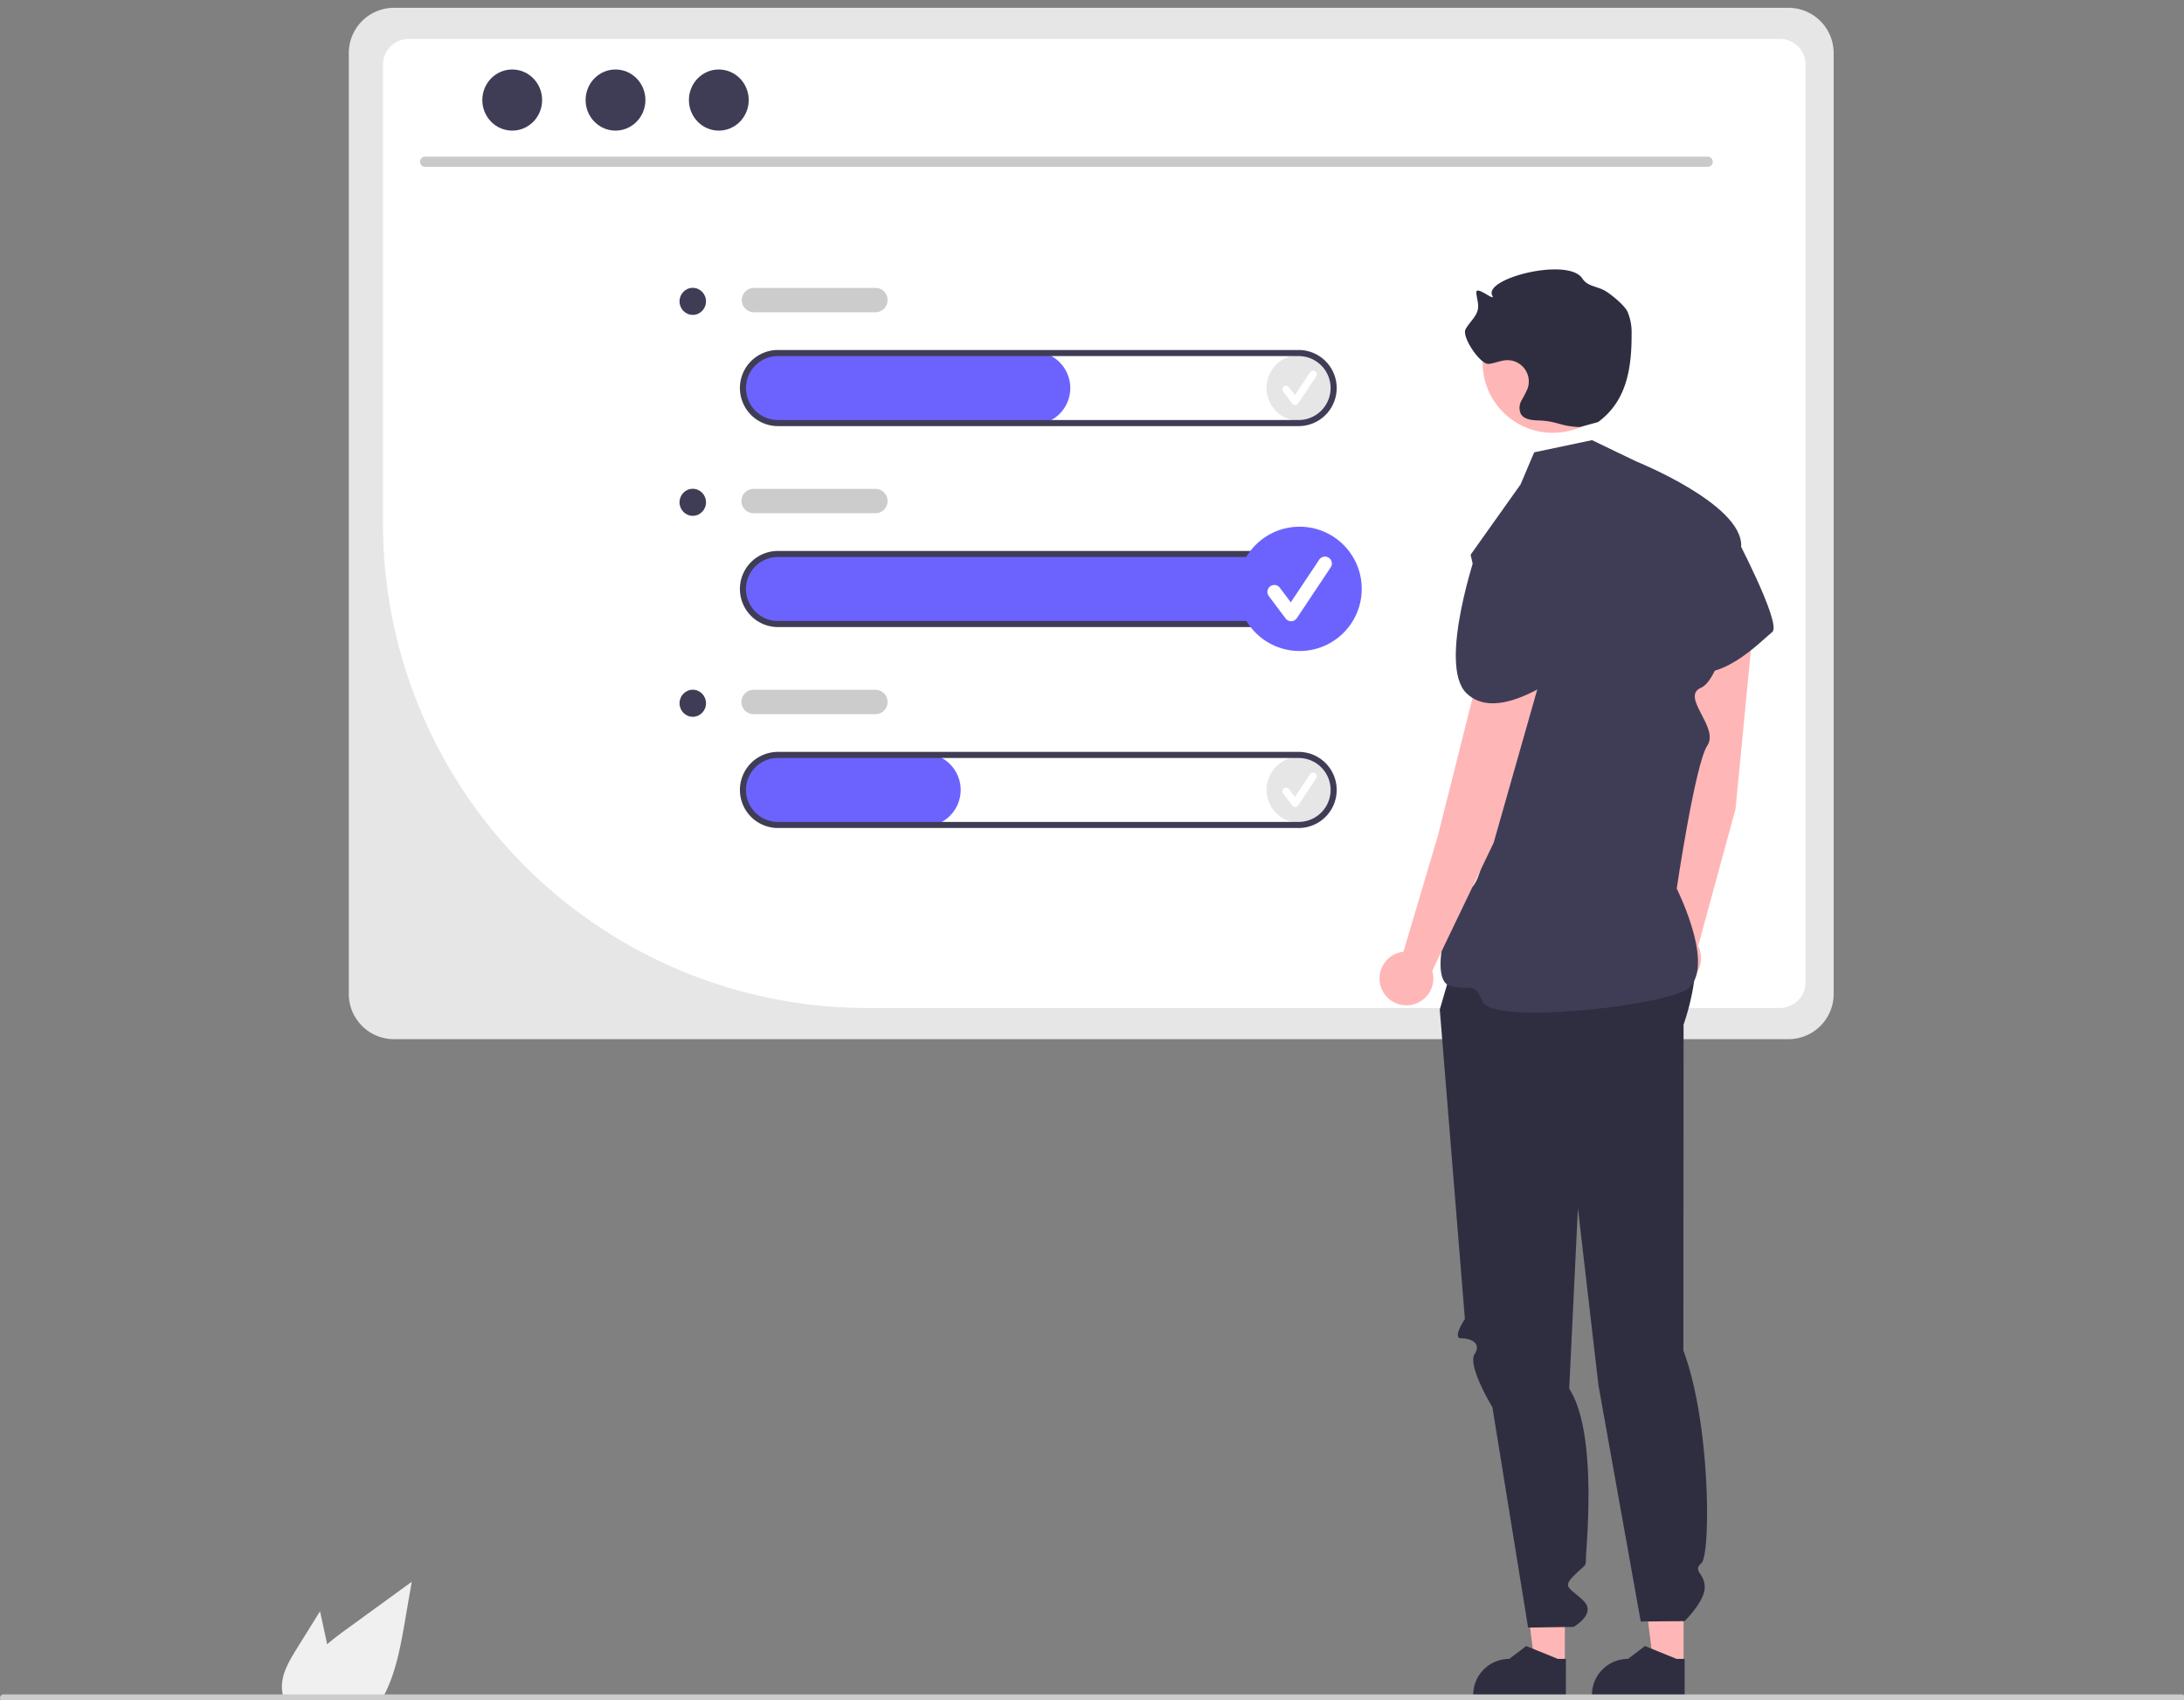 <svg width="560" height="436" viewBox="0 0 560 436" fill="none" xmlns="http://www.w3.org/2000/svg">
    <rect x="0" y="0" width="560" height="436" fill="#808080" stroke="none"/>
    <g clip-path="url(#sjwdqam5qa)">
        <path d="m76.039 422.83 6.019-9.673 1.202 5.527c.211.968.422 1.952.617 2.928 1.71-1.46 3.529-2.811 5.309-4.107a12406.13 12406.13 0 0 0 16.387-11.913l-1.71 9.915c-1.054 6.105-2.155 12.335-4.762 17.917a27.785 27.785 0 0 1-.937 1.866H72.76a8.18 8.18 0 0 1-.422-1.749.606.606 0 0 1-.008-.117c-.398-3.787 1.695-7.354 3.709-10.594z" fill="#F0F0F0"/>
        <path d="M458.582 2h-357.56a11.607 11.607 0 0 0-11.588 11.589V254.87a11.602 11.602 0 0 0 11.588 11.589h357.56a11.6 11.6 0 0 0 11.589-11.589V13.589A11.609 11.609 0 0 0 458.582 2z" fill="#E6E6E6"/>
        <path d="M456.375 258.471H222.09A124.253 124.253 0 0 1 98.2 134.581v-118a6.603 6.603 0 0 1 6.587-6.601h351.588a6.603 6.603 0 0 1 6.588 6.6v235.303a6.597 6.597 0 0 1-6.588 6.588z" fill="#fff"/>
        <path d="M437.923 42.79H108.944a1.31 1.31 0 0 1 0-2.617h328.979a1.31 1.31 0 0 1 0 2.617z" fill="#CACACA"/>
        <path d="M131.339 33.493c4.234 0 7.667-3.509 7.667-7.838 0-4.329-3.433-7.838-7.667-7.838s-7.667 3.51-7.667 7.838c0 4.329 3.433 7.838 7.667 7.838zM157.823 33.493c4.235 0 7.667-3.509 7.667-7.838 0-4.329-3.432-7.838-7.667-7.838-4.234 0-7.667 3.51-7.667 7.838 0 4.329 3.433 7.838 7.667 7.838zM184.312 33.493c4.234 0 7.667-3.509 7.667-7.838 0-4.329-3.433-7.838-7.667-7.838-4.235 0-7.667 3.51-7.667 7.838 0 4.329 3.432 7.838 7.667 7.838z" fill="#3F3D56"/>
        <path d="M332.982 160.397H199.756a9.534 9.534 0 0 1-9.621-8.729 9.375 9.375 0 0 1 9.347-10.008h133.5a9.365 9.365 0 0 1 9.368 9.368 9.369 9.369 0 0 1-9.368 9.369z" fill="#6C63FF"/>
        <path d="M333.23 107.928a8.464 8.464 0 1 0 0-16.928 8.464 8.464 0 0 0 0 16.928z" fill="#E6E6E6"/>
        <path d="M332.078 103.869a.94.94 0 0 1-.754-.376l-2.309-3.079a.938.938 0 0 1-.182-.7.957.957 0 0 1 .368-.622.94.94 0 0 1 1.321.192l1.51 2.014 3.881-5.82a.938.938 0 0 1 1.304-.266.943.943 0 0 1 .266 1.305l-.004.006-4.618 6.927a.94.94 0 0 1-.757.419h-.026z" fill="#fff"/>
        <path d="M333.23 210.981a8.465 8.465 0 1 0-.001-16.93 8.465 8.465 0 0 0 .001 16.93z" fill="#E6E6E6"/>
        <path d="M332.078 206.922a.94.94 0 0 1-.754-.377l-2.309-3.078a.938.938 0 0 1-.182-.7.935.935 0 0 1 .7-.782.951.951 0 0 1 .716.105.933.933 0 0 1 .273.247l1.51 2.014 3.881-5.82a.94.94 0 0 1 1.707.331.94.94 0 0 1-.137.708l-.004.006-4.618 6.927a.929.929 0 0 1-.328.301.935.935 0 0 1-.429.118h-.026z" fill="#fff"/>
        <path d="M265.061 108.87h-65.305a9.529 9.529 0 0 1-6.527-2.472 9.527 9.527 0 0 1-3.094-6.257 9.36 9.36 0 0 1 2.29-6.798 9.378 9.378 0 0 1 7.057-3.21h65.579a9.367 9.367 0 0 1 6.624 15.993 9.367 9.367 0 0 1-6.624 2.744z" fill="#6C63FF"/>
        <path d="M332.982 109.26H199.481a9.758 9.758 0 1 1 0-19.517h133.501a9.757 9.757 0 1 1 0 19.517zM199.481 91.304a8.196 8.196 0 0 0-5.796 13.994 8.197 8.197 0 0 0 5.796 2.401h133.501a8.197 8.197 0 0 0 0-16.395H199.481zM332.982 160.787H199.481a9.759 9.759 0 0 1 0-19.518h133.501a9.758 9.758 0 1 1 0 19.518zM199.481 142.83a8.197 8.197 0 0 0 0 16.395h133.501a8.197 8.197 0 0 0 0-16.395H199.481z" fill="#3F3D56"/>
        <path d="M236.956 211.923h-37.2a9.529 9.529 0 0 1-6.527-2.472 9.527 9.527 0 0 1-3.094-6.257 9.384 9.384 0 0 1 2.29-6.799 9.384 9.384 0 0 1 7.057-3.209h37.474a9.368 9.368 0 0 1 0 18.737z" fill="#6C63FF"/>
        <path d="M332.982 212.313H199.481a9.758 9.758 0 1 1 0-19.518h133.501a9.759 9.759 0 0 1 0 19.518zm-133.501-17.956a8.197 8.197 0 0 0 0 16.395h133.501a8.197 8.197 0 0 0 0-16.395H199.481z" fill="#3F3D56"/>
        <path d="M224.464 80.07h-31.228a3.124 3.124 0 0 1 0-6.245h31.228a3.122 3.122 0 0 1 2.208 5.33 3.122 3.122 0 0 1-2.208.915zM224.464 131.597h-31.228a3.122 3.122 0 0 1 0-6.246h31.228a3.12 3.12 0 0 1 3.123 3.123 3.122 3.122 0 0 1-3.123 3.123zM224.464 183.123h-31.228a3.122 3.122 0 0 1 0-6.246h31.228a3.12 3.12 0 0 1 3.123 3.123 3.12 3.12 0 0 1-3.123 3.123z" fill="#CCC"/>
        <path d="M177.632 80.742c1.874 0 3.393-1.553 3.393-3.469s-1.519-3.469-3.393-3.469c-1.874 0-3.394 1.553-3.394 3.47 0 1.915 1.52 3.468 3.394 3.468zM177.632 132.268c1.874 0 3.393-1.553 3.393-3.469 0-1.915-1.519-3.468-3.393-3.468-1.874 0-3.394 1.553-3.394 3.468 0 1.916 1.52 3.469 3.394 3.469zM177.632 183.795c1.874 0 3.393-1.553 3.393-3.469s-1.519-3.469-3.393-3.469c-1.874 0-3.394 1.553-3.394 3.469s1.52 3.469 3.394 3.469z" fill="#3F3D56"/>
        <path d="M401.239 426.851h-7.73l-3.677-29.815h11.408l-.001 29.815z" fill="#FFB6B6"/>
        <path d="m401.512 434.915-23.77-.001v-.301a9.252 9.252 0 0 1 9.252-9.252l4.343-3.294 8.101 3.295h2.075l-.001 9.553z" fill="#2F2E41"/>
        <path d="M431.688 426.851h-7.73l-3.677-29.815h11.409l-.002 29.815z" fill="#FFB6B6"/>
        <path d="m431.958 434.915-23.77-.001v-.301a9.252 9.252 0 0 1 9.251-9.252l4.343-3.294 8.101 3.295h2.075v9.553zM374.641 240.114l-5.465 18.737 6.438 79.355s-3.315 4.961-.973 4.961 5.345 1.101 3.453 4.064 4.575 13.6 4.575 13.6l9.147 56.503 11.655-.172s5.926-3.301 2.601-6.639c-3.326-3.338-5.668-3.338-2.545-6.461s3.123-2.182 3.123-4.604 3.128-32.021-4.291-43.375l2.235-46.292 5.266 45.406 10.842 60.576 11.228-.093s5.186-4.999 5.176-8.699c-.009-3.7-3.204-4.007-.826-6.195 2.378-2.189 2.378-35.808-4.648-54.496l.054-83.591s6.903-18.76-.089-26.137c-6.991-7.377-56.956 3.552-56.956 3.552z" fill="#2F2E41"/>
        <path d="m445.012 207.423 4.706-48.754a7.902 7.902 0 0 0-7.01-8.596 7.906 7.906 0 0 0-8.755 7.417l-3.336 50.793-3.329 30.779a6.902 6.902 0 0 0-4.902 6.219 6.9 6.9 0 1 0 13.041-2.732l9.585-35.126z" fill="#FFB6B6"/>
        <path d="m427.363 133.956 16.959 2.126s12.707 23.951 10.091 25.983c-2.615 2.033-14.433 14.714-23.146 8.901-8.713-5.813-3.904-37.01-3.904-37.01z" fill="#3F3D56"/>
        <path d="M398.156 110.977c9.941 0 18-8.059 18-18 0-9.94-8.059-18-18-18s-18 8.06-18 18c0 9.941 8.059 18 18 18z" fill="#FFB6B6"/>
        <path d="M405.113 109.502c-5.165-.17-5.635-1.534-10.8-1.704-1.644-.054-3.585-.279-4.38-1.72a3.796 3.796 0 0 1 .192-3.379 30.773 30.773 0 0 0 1.592-3.13 5.475 5.475 0 0 0-.811-5.03 5.462 5.462 0 0 0-4.606-2.178c-1.572.068-3.048.807-4.616.943-2.15.185-6.903-6.913-5.913-8.83.963-1.867 2.902-3.275 3.207-5.353.199-1.359-.362-2.71-.439-4.081-.113-2.034 5.042 2.552 4.098.747-2.316-4.427 19.507-9.916 23.1-4.37 1.343 2.072 3.736 1.93 5.869 3.175 1.398.816 4.928 3.63 5.731 5.385a13.659 13.659 0 0 1 1.022 5.651c.032 9-1.339 17.277-8.597 22.596" fill="#2F2E41"/>
        <path d="m393.377 115.983 14.834-3.123 11.393 5.48s26.949 10.84 26.857 21.529c-.091 10.689-4.828 34.11-10.267 36.452-5.438 2.342 4.711 10.149 1.588 14.833-3.123 4.685-7.853 36.686-7.853 36.686s11.059 22.03 1.703 26.327c-9.356 4.297-48.895 8.314-51.43 2.708-2.534-5.607-2.558-2.547-8.401-4.077-5.844-1.53.006-22.977 5.279-25.135 5.272-2.158 8.395-49 8.395-49l-8.395-36.422 12.809-18.031 3.488-8.227z" fill="#3F3D56"/>
        <path d="m382.987 216.099 13.402-47.112a7.905 7.905 0 1 0-15.296-3.996l-12.421 49.365-8.811 29.677a6.893 6.893 0 0 0-3.796 1.681 6.895 6.895 0 0 0-1.862 7.696 6.9 6.9 0 0 0 13.037-4.483l15.747-32.828z" fill="#FFB6B6"/>
        <path d="m378.843 140.655 16.299 5.143s10.602 15.567 6.633 17.788c-3.969 2.221-5.458 1.751-3.419 5.669 2.038 3.918 4.977 2.389 2.038 3.918-2.938 1.529-16.845 11.876-24.37 4.59-7.525-7.285 2.819-37.108 2.819-37.108z" fill="#3F3D56"/>
        <path d="M0 435.393a.928.928 0 0 0 .924.929h558.434a.932.932 0 0 0 .929-.929.93.93 0 0 0-.929-.929H.929a.937.937 0 0 0-.656.269.932.932 0 0 0-.273.654v.006z" fill="#CCC"/>
        <path d="M333.229 166.926c8.801 0 15.935-7.135 15.935-15.936s-7.134-15.935-15.935-15.935-15.936 7.134-15.936 15.935 7.135 15.936 15.936 15.936z" fill="#6C63FF"/>
        <path d="M331.053 159.284a1.77 1.77 0 0 1-1.417-.709l-4.348-5.797a1.774 1.774 0 0 1 2.836-2.127l2.845 3.792 7.305-10.957a1.773 1.773 0 0 1 2.957 1.956l-.007.01-8.695 13.043a1.779 1.779 0 0 1-1.426.789h-.05z" fill="#fff"/>
    </g>
    <defs>
        <clipPath id="sjwdqam5qa">
            <path fill="#fff" d="M0 0h560v436H0z"/>
        </clipPath>
    </defs>
</svg>
